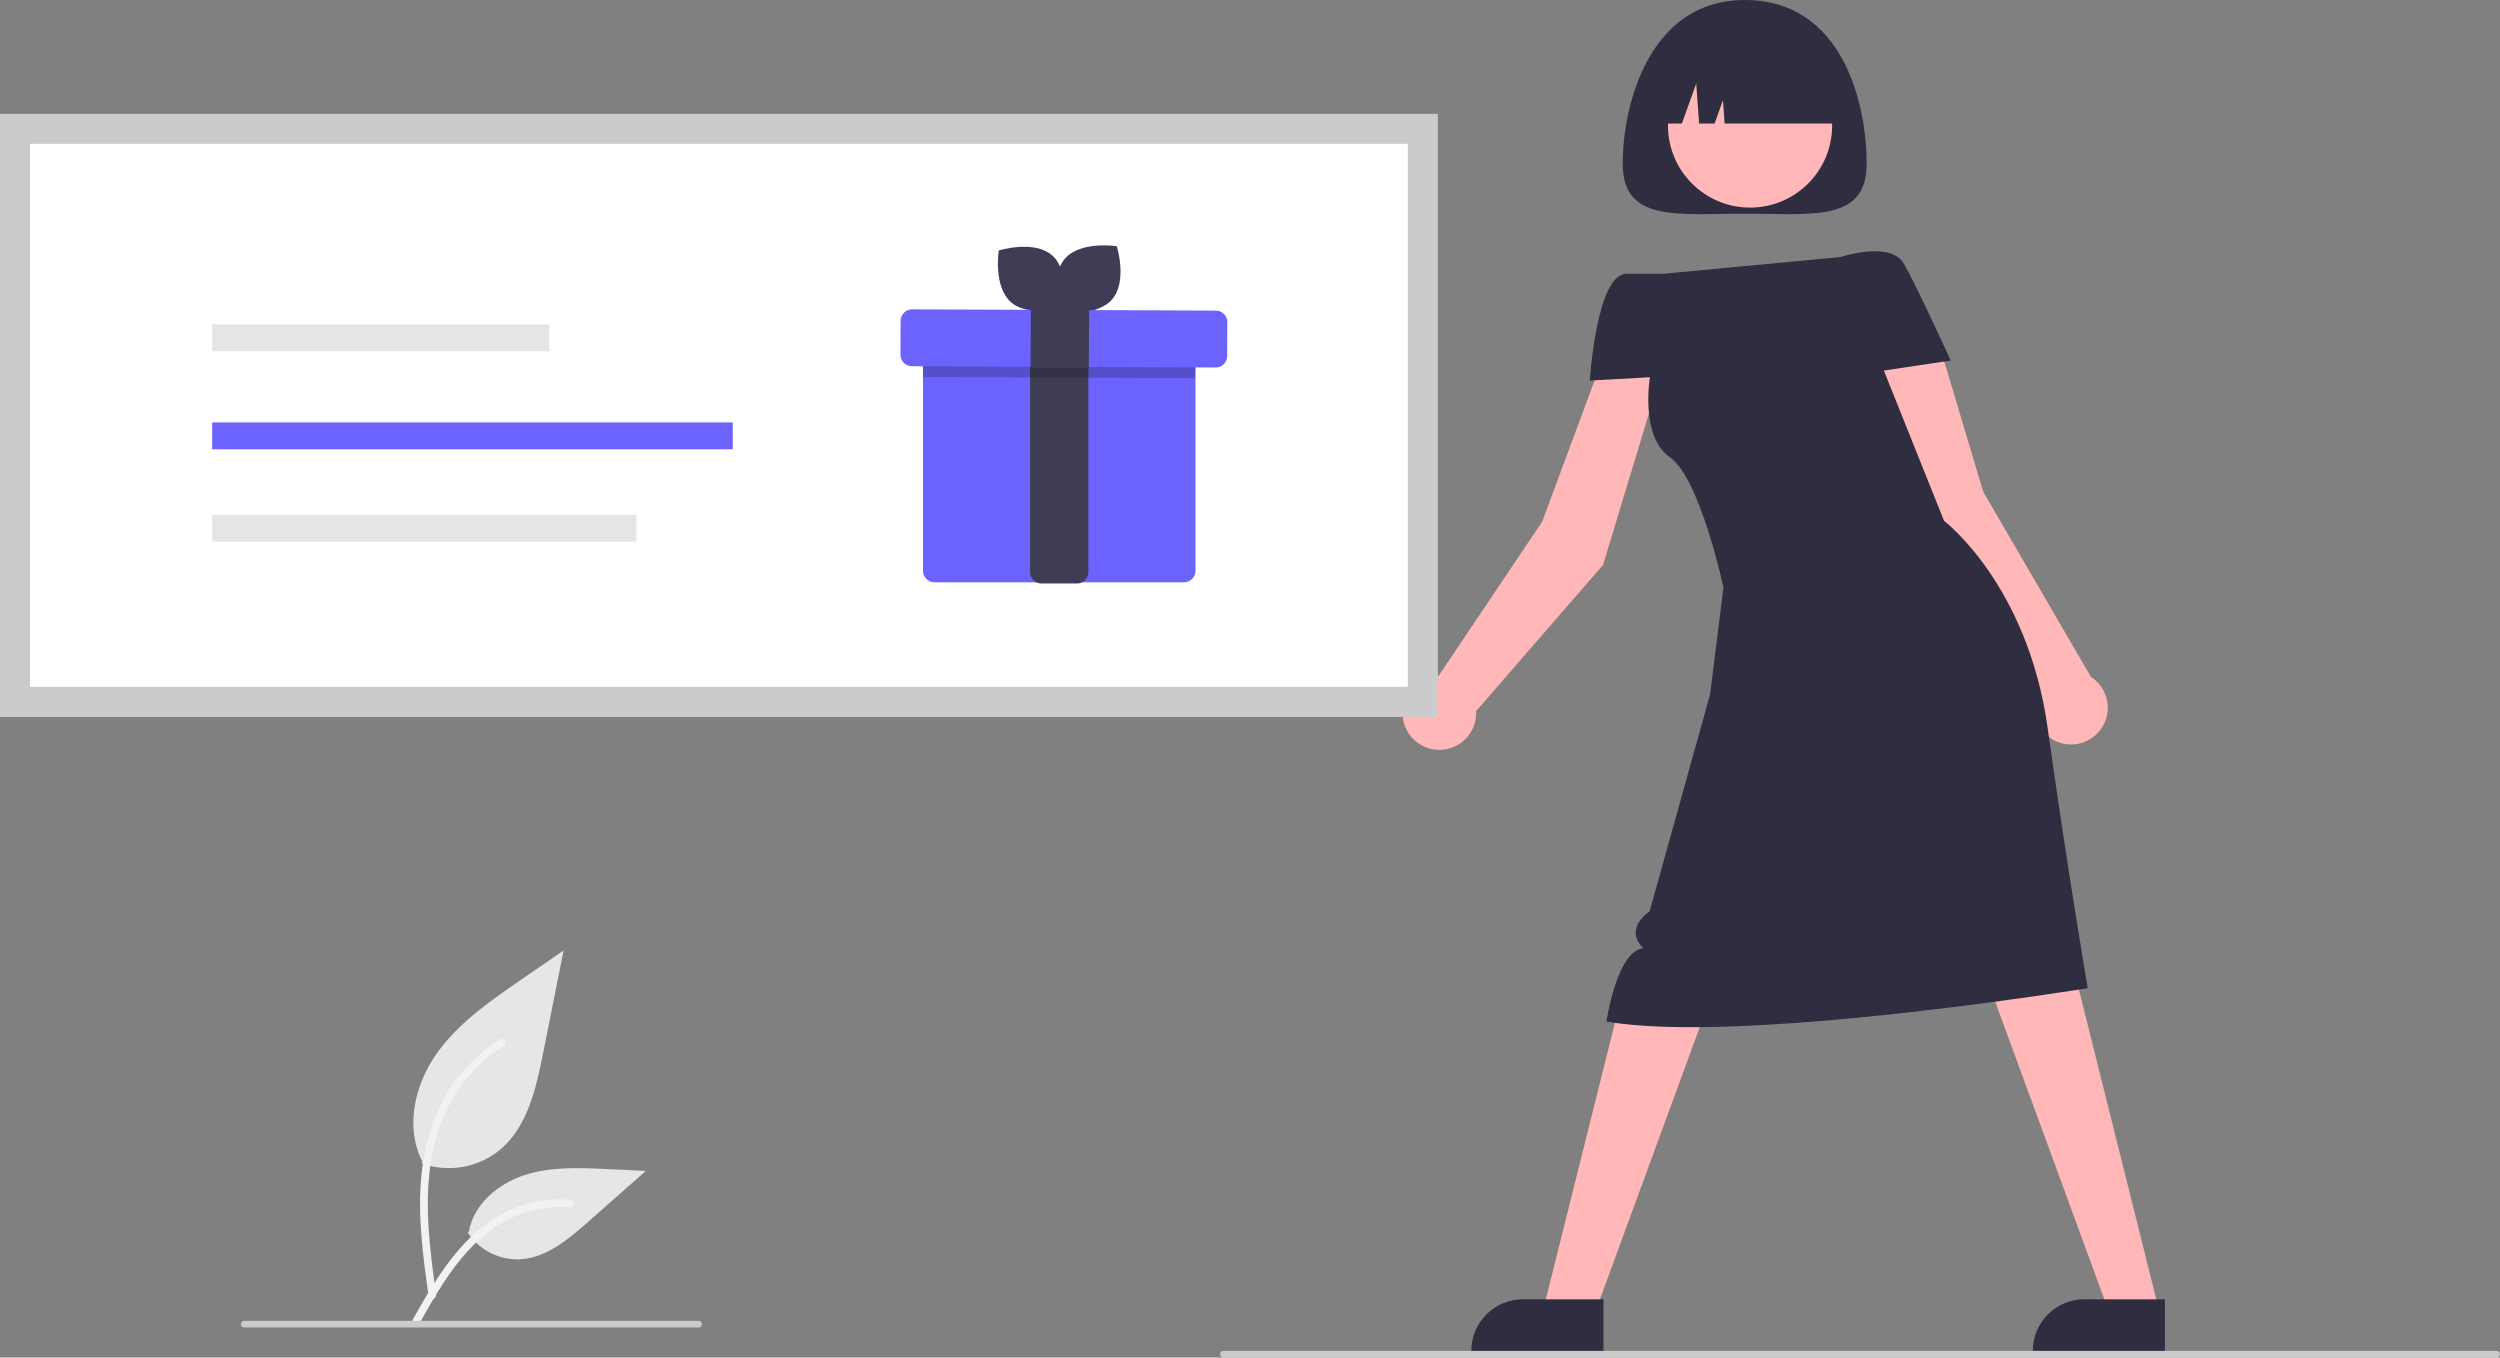 <svg width="558" height="303" viewBox="0 0 558 303" fill="none" xmlns="http://www.w3.org/2000/svg">
<rect x="0" y="0" width="558" height="303" fill="#808080" stroke="none"/>
<g clip-path="url(#clip0_12_246)">
<path d="M371.113 82.149L357.811 79.795L344.226 116.422L321.027 150.946C319.394 150.992 317.811 151.524 316.482 152.473C315.153 153.422 314.137 154.745 313.564 156.274C312.991 157.802 312.887 159.467 313.266 161.054C313.644 162.642 314.488 164.081 315.689 165.188C316.891 166.294 318.395 167.018 320.01 167.266C321.624 167.515 323.277 167.277 324.755 166.583C326.234 165.889 327.472 164.77 328.312 163.369C329.151 161.969 329.554 160.351 329.468 158.721L357.801 126.09L371.113 82.149Z" fill="#FFB7B7"/>
<path d="M416.64 36.511C416.64 49.68 404.451 47.688 389.414 47.688C374.378 47.688 362.189 49.68 362.189 36.511C362.189 23.343 368.143 0 389.414 0C411.419 0 416.64 23.343 416.64 36.511Z" fill="#2F2E41"/>
<path d="M466.696 151.085L442.668 109.792L431.479 72.366L418.053 73.856L428.496 118.564L455.243 153.72C454.405 155.097 453.993 156.69 454.058 158.3C454.122 159.91 454.661 161.465 455.605 162.771C456.55 164.077 457.859 165.075 459.369 165.642C460.878 166.209 462.522 166.318 464.094 165.957C465.665 165.595 467.095 164.779 468.205 163.609C469.315 162.44 470.055 160.97 470.332 159.383C470.61 157.796 470.413 156.162 469.766 154.687C469.119 153.211 468.051 151.958 466.696 151.085Z" fill="#FFB7B7"/>
<path d="M442.856 216.833L470.455 292.092H481.808L462.332 214.135L442.856 216.833Z" fill="#FFB7B7"/>
<path d="M382.437 220.931L354.838 296.19H343.485L362.961 218.232L382.437 220.931Z" fill="#FFB7B7"/>
<path d="M410.782 57.375C410.782 57.375 421.97 53.649 424.954 58.865C427.938 64.081 435.397 80.474 435.397 80.474L420.479 82.71L433.905 116.24C433.905 116.24 452.553 130.398 457.028 162.439C461.504 194.479 465.979 220.559 465.979 220.559C465.979 220.559 388.404 233.226 358.568 228.01C358.568 228.01 360.805 212.362 366.773 211.617C362.297 207.147 368.194 203.421 368.194 203.421L381.691 154.987L384.675 131.143C384.675 131.143 379.478 106.761 372.74 102.083C366.002 97.406 368.265 84.2 368.265 84.2L354.838 84.945C354.838 84.945 356.33 61.101 363.043 61.101H371.248L410.782 57.375Z" fill="#2F2E41"/>
<path d="M483.207 301.845L453.72 301.844V301.472C453.72 298.431 454.93 295.515 457.082 293.365C459.234 291.215 462.153 290.007 465.197 290.007L483.207 290.008L483.207 301.845Z" fill="#2F2E41"/>
<path d="M357.893 301.845L328.407 301.844V301.472C328.407 298.431 329.616 295.515 331.768 293.365C333.921 291.215 336.84 290.007 339.884 290.007L357.894 290.008L357.893 301.845Z" fill="#2F2E41"/>
<path d="M390.613 46.335C400.731 46.335 408.933 38.141 408.933 28.033C408.933 17.926 400.731 9.732 390.613 9.732C380.495 9.732 372.292 17.926 372.292 28.033C372.292 38.141 380.495 46.335 390.613 46.335Z" fill="#FFB7B7"/>
<path d="M368.156 27.57H375.402L378.599 18.628L379.238 27.57H382.701L384.566 22.354L384.939 27.57H410.673C410.673 22.432 408.63 17.504 404.993 13.871C401.356 10.238 396.423 8.197 391.279 8.197H387.55C382.406 8.197 377.473 10.238 373.836 13.871C370.199 17.504 368.156 22.432 368.156 27.57Z" fill="#2F2E41"/>
<path d="M557.254 303H273.061C272.863 303 272.673 302.922 272.533 302.782C272.393 302.642 272.315 302.453 272.315 302.255C272.315 302.057 272.393 301.868 272.533 301.728C272.673 301.588 272.863 301.51 273.061 301.51H557.254C557.452 301.51 557.642 301.588 557.782 301.728C557.921 301.868 558 302.057 558 302.255C558 302.453 557.921 302.642 557.782 302.782C557.642 302.922 557.452 303 557.254 303Z" fill="#CBCBCB"/>
<path d="M320.931 25.403H0V160.026H320.931V25.403Z" fill="#CBCBCB"/>
<path d="M6.713 153.32H314.218V32.109H6.713V153.32Z" fill="white"/>
<path d="M266.83 75.719V127.407C266.829 128.088 266.558 128.74 266.075 129.222C265.593 129.703 264.94 129.975 264.258 129.976H208.582C207.901 129.975 207.247 129.703 206.765 129.222C206.283 128.74 206.012 128.088 206.01 127.407V75.719C206.011 75.037 206.282 74.384 206.764 73.902C207.247 73.421 207.9 73.15 208.582 73.149H264.258C264.94 73.15 265.594 73.421 266.077 73.902C266.559 74.384 266.83 75.037 266.83 75.719Z" fill="#6C63FF"/>
<path d="M240.354 130.236H232.486C231.813 130.244 231.165 129.985 230.683 129.516C230.2 129.046 229.924 128.405 229.914 127.733V74.116C229.924 73.443 230.2 72.802 230.683 72.333C231.165 71.864 231.813 71.605 232.486 71.613H240.354C241.027 71.605 241.675 71.864 242.158 72.333C242.64 72.802 242.916 73.443 242.926 74.116V127.733C242.916 128.405 242.64 129.046 242.158 129.516C241.675 129.985 241.027 130.244 240.354 130.236Z" fill="#3F3D56"/>
<path d="M234.8 56.97C238.844 60.466 237.567 68.557 237.567 68.557C237.567 68.557 229.734 70.98 225.691 67.484C221.648 63.987 222.924 55.897 222.924 55.897C222.924 55.897 230.757 53.474 234.8 56.97Z" fill="#3F3D56"/>
<path d="M248.23 66.814C244.743 70.864 236.64 69.613 236.64 69.613C236.64 69.613 234.191 61.797 237.678 57.747C241.165 53.697 249.268 54.947 249.268 54.947C249.268 54.947 251.718 62.763 248.23 66.814Z" fill="#3F3D56"/>
<path opacity="0.2" d="M266.83 75.719V84.421L206.01 84.164V75.719C206.011 75.037 206.282 74.384 206.764 73.902C207.247 73.421 207.9 73.15 208.582 73.149H264.258C264.94 73.15 265.594 73.421 266.077 73.902C266.559 74.384 266.83 75.037 266.83 75.719Z" fill="black"/>
<path d="M273.379 81.009C273.139 81.325 272.828 81.581 272.471 81.757C272.114 81.933 271.722 82.023 271.324 82.021L203.545 81.737C203.208 81.736 202.873 81.668 202.562 81.538C202.25 81.407 201.968 81.217 201.73 80.977C201.492 80.738 201.304 80.454 201.176 80.141C201.048 79.829 200.983 79.495 200.984 79.157L201.016 71.6C201.019 70.919 201.292 70.267 201.776 69.787C202.261 69.307 202.916 69.04 203.598 69.042H203.599L271.377 69.326C271.715 69.328 272.049 69.395 272.361 69.526C272.672 69.656 272.955 69.847 273.193 70.086C273.431 70.326 273.619 70.61 273.747 70.922C273.875 71.234 273.94 71.569 273.939 71.906L273.907 79.463C273.905 80.022 273.72 80.565 273.379 81.009Z" fill="#6C63FF"/>
<path d="M230.077 68.55L230.023 82.152L243.034 82.204L243.088 68.602L230.077 68.55Z" fill="#3F3D56"/>
<path d="M122.597 72.401H47.359V78.401H122.597V72.401Z" fill="#E5E5E5"/>
<path d="M163.543 94.288H47.359V100.289H163.543V94.288Z" fill="#6C63FF"/>
<path d="M142.046 114.908H47.359V120.909H142.046V114.908Z" fill="#E5E5E5"/>
<path d="M94.159 259.701C97.085 260.728 100.227 260.986 103.282 260.448C106.337 259.911 109.202 258.596 111.6 256.632C117.709 251.509 119.625 243.073 121.183 235.26L125.792 212.148L116.142 218.786C109.202 223.56 102.105 228.487 97.3 235.401C92.495 242.315 90.399 251.755 94.258 259.236" fill="#E6E6E6"/>
<path d="M95.649 289.29C94.434 280.45 93.185 271.496 94.039 262.561C94.796 254.626 97.219 246.877 102.153 240.521C104.772 237.154 107.959 234.269 111.57 231.996C112.511 231.402 113.378 232.893 112.441 233.484C106.192 237.429 101.359 243.254 98.638 250.119C95.633 257.754 95.15 266.077 95.668 274.187C95.981 279.092 96.646 283.964 97.313 288.831C97.366 289.051 97.333 289.283 97.221 289.48C97.109 289.677 96.927 289.824 96.711 289.891C96.49 289.95 96.255 289.921 96.056 289.808C95.858 289.695 95.712 289.509 95.65 289.289L95.649 289.29Z" fill="#F2F2F2"/>
<path d="M104.392 275.106C105.647 277.012 107.372 278.563 109.401 279.609C111.43 280.656 113.695 281.162 115.977 281.081C121.843 280.803 126.732 276.714 131.132 272.832L144.149 261.35L135.534 260.938C129.339 260.642 122.983 260.364 117.082 262.275C111.18 264.185 105.738 268.777 104.659 274.879" fill="#E6E6E6"/>
<path d="M92.216 294.372C98.063 284.036 104.846 272.548 116.966 268.877C120.335 267.859 123.868 267.495 127.375 267.803C128.48 267.898 128.204 269.6 127.101 269.505C121.223 269.018 115.356 270.568 110.489 273.896C105.804 277.081 102.157 281.509 99.07 286.204C97.179 289.081 95.486 292.079 93.792 295.074C93.251 296.031 91.668 295.34 92.216 294.372Z" fill="#F2F2F2"/>
<path d="M155.952 296.294H54.508C54.31 296.294 54.12 296.216 53.98 296.076C53.84 295.936 53.762 295.746 53.762 295.549C53.762 295.351 53.84 295.162 53.98 295.022C54.12 294.882 54.31 294.804 54.508 294.804H155.952C156.15 294.804 156.34 294.882 156.479 295.022C156.619 295.162 156.698 295.351 156.698 295.549C156.698 295.746 156.619 295.936 156.479 296.076C156.34 296.216 156.15 296.294 155.952 296.294Z" fill="#CBCBCB"/>
</g>
<defs>
<clipPath id="clip0_12_246">
<rect width="558" height="303" fill="white"/>
</clipPath>
</defs>
</svg>
